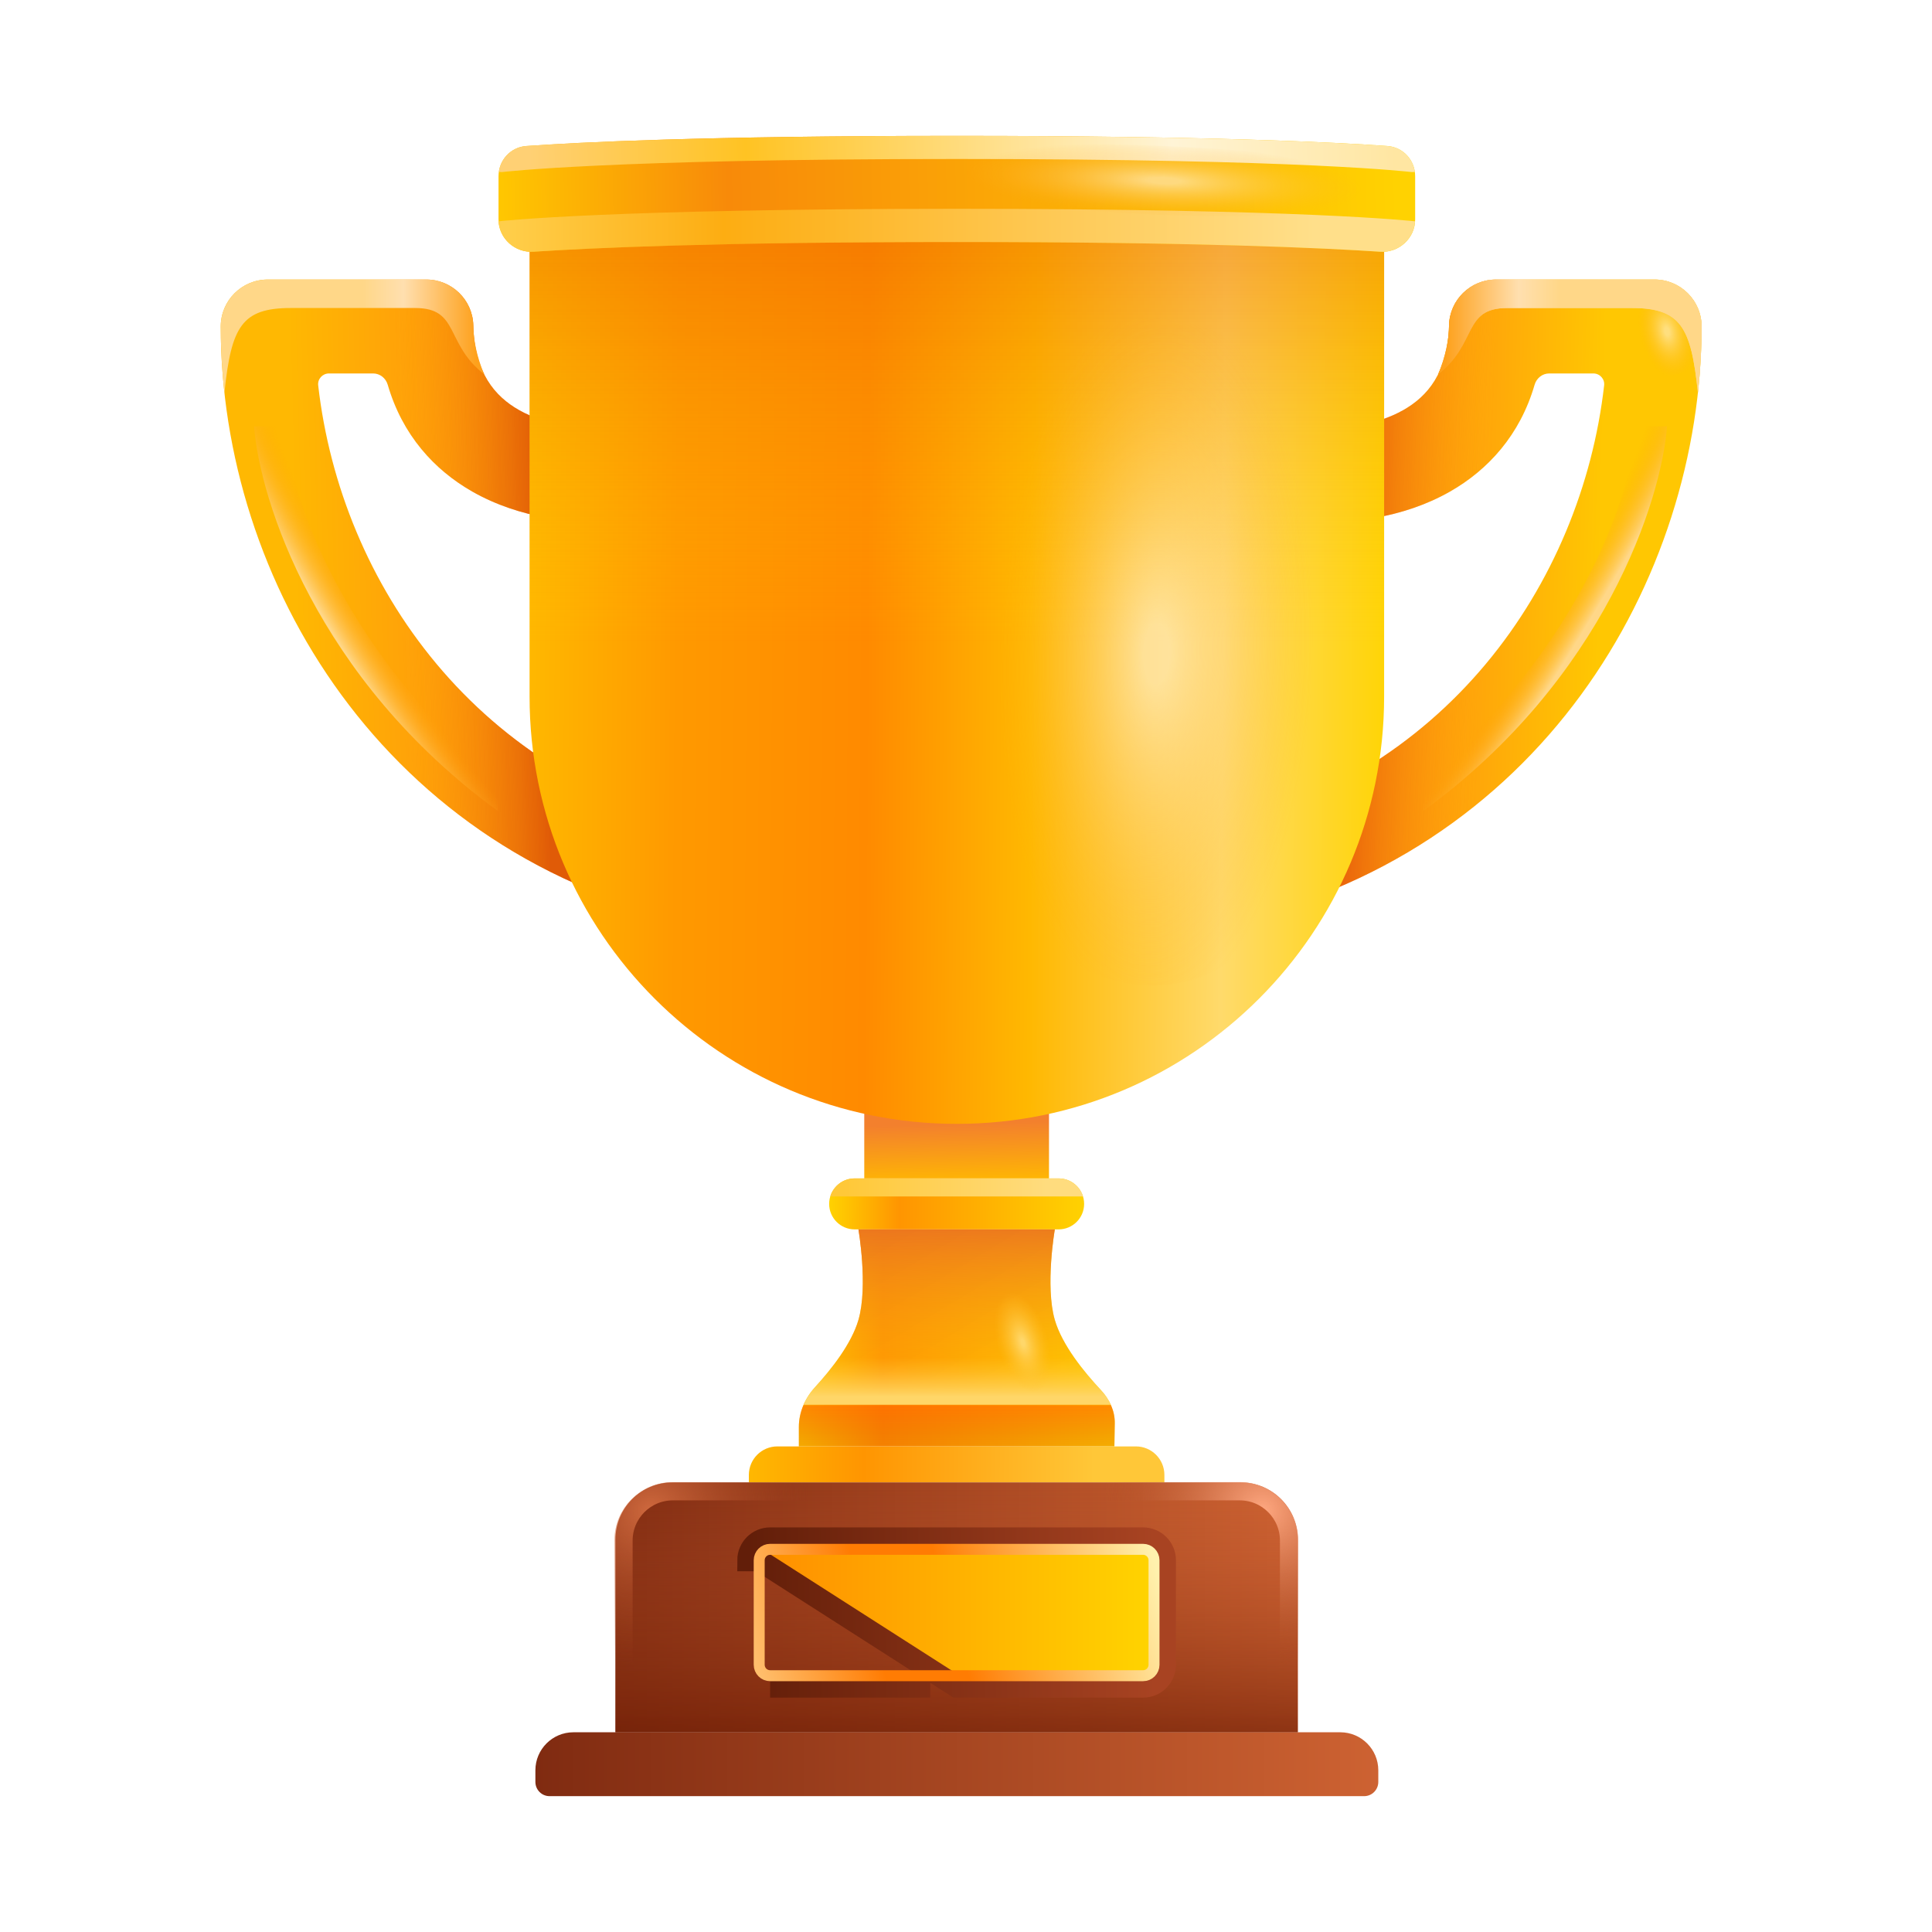 <svg width="512" height="512" viewBox="0 0 512 512" fill="none" xmlns="http://www.w3.org/2000/svg">
<path fill-rule="evenodd" clip-rule="evenodd" d="M58.5 86.522C58.5 79.65 64.081 74.078 70.966 74.078H112.967C119.734 74.078 125.265 79.468 125.429 86.221C125.735 98.836 131.203 105.059 137.521 108.656C144.675 112.728 153.806 113.772 160.084 113.272C166.947 112.726 172.954 117.837 173.502 124.688C174.049 131.539 168.929 137.536 162.066 138.082C152.378 138.853 137.872 137.506 125.172 130.277C115.083 124.534 106.623 115.299 102.75 101.958C102.246 100.222 100.693 98.967 98.886 98.967H87.184C85.475 98.967 84.132 100.433 84.326 102.131C90.327 154.667 126.466 207.015 190.808 220.462C197.546 221.87 201.866 228.465 200.455 235.192C199.044 241.919 192.438 246.231 185.699 244.822C101.407 227.207 58.5 153.49 58.5 86.522Z" fill="url(#paint0_linear_119153_2501)"/>
<path fill-rule="evenodd" clip-rule="evenodd" d="M450.94 86.522C450.94 79.65 445.359 74.078 438.474 74.078H396.473C389.706 74.078 384.175 79.468 384.011 86.221C383.705 98.836 378.237 105.059 371.918 108.656C364.765 112.728 355.634 113.772 349.355 113.272C342.493 112.726 336.485 117.837 335.938 124.688C335.391 131.539 340.511 137.536 347.374 138.082C357.061 138.853 371.567 137.506 384.268 130.277C394.357 124.534 402.817 115.299 406.69 101.958C407.194 100.222 408.746 98.967 410.554 98.967H422.256C423.965 98.967 425.308 100.433 425.114 102.131C419.113 154.667 382.974 207.015 318.632 220.462C311.893 221.87 307.574 228.465 308.985 235.192C310.396 241.919 317.002 246.231 323.74 244.822C408.033 227.207 450.94 153.49 450.94 86.522Z" fill="url(#paint1_linear_119153_2501)"/>
<path opacity="0.6" fill-rule="evenodd" clip-rule="evenodd" d="M58.5 86.522C58.5 79.65 64.081 74.078 70.966 74.078H112.967C119.734 74.078 125.265 79.468 125.429 86.221C125.735 98.836 131.203 105.059 137.521 108.656C144.675 112.728 153.806 113.772 160.084 113.272C166.947 112.726 172.954 117.837 173.501 124.688C174.049 131.539 168.929 137.536 162.066 138.082C152.378 138.853 137.872 137.506 125.172 130.277C115.083 124.534 106.623 115.299 102.75 101.958C102.246 100.222 100.693 98.967 98.886 98.967H87.184C85.475 98.967 84.132 100.433 84.326 102.131C90.327 154.667 126.466 207.015 190.808 220.462C197.546 221.87 201.866 228.465 200.455 235.192C199.044 241.919 192.438 246.231 185.699 244.822C101.407 227.207 58.5 153.49 58.5 86.522Z" fill="url(#paint2_linear_119153_2501)"/>
<path d="M131.998 214.976C83.786 179.86 68.802 132.35 67.336 112.984H75.095C81.302 157.602 115.616 194.061 131.998 206.713V214.976Z" fill="url(#paint3_radial_119153_2501)"/>
<path d="M377.114 214.976C425.325 179.86 440.309 132.35 441.775 112.984H434.016C427.81 157.602 393.495 194.061 377.114 206.713V214.976Z" fill="url(#paint4_radial_119153_2501)"/>
<path fill-rule="evenodd" clip-rule="evenodd" d="M450.94 86.522C450.94 79.65 445.359 74.078 438.474 74.078H396.473C389.706 74.078 384.175 79.468 384.011 86.221C384.011 89.796 383.108 94.579 381.116 99.212C391.623 90.974 387.581 81.624 399.436 81.624H432.334C445.369 81.624 448.137 86.522 449.969 104.085C450.616 98.207 450.94 92.339 450.94 86.522Z" fill="url(#paint5_linear_119153_2501)"/>
<path fill-rule="evenodd" clip-rule="evenodd" d="M58.5 86.522C58.5 79.65 64.081 74.078 70.966 74.078H112.967C119.734 74.078 125.265 79.468 125.429 86.221C125.429 89.796 126.332 94.579 128.324 99.212C117.817 90.974 121.859 81.624 110.004 81.624H77.106C64.071 81.624 61.303 86.522 59.47 104.085C58.824 98.207 58.5 92.339 58.5 86.522Z" fill="url(#paint6_linear_119153_2501)"/>
<path opacity="0.4" fill-rule="evenodd" clip-rule="evenodd" d="M450.94 86.522C450.94 79.65 445.359 74.078 438.474 74.078H396.473C389.706 74.078 384.175 79.468 384.011 86.221C383.705 98.836 378.237 105.059 371.918 108.656C364.765 112.728 355.634 113.772 349.355 113.272C342.493 112.726 336.486 117.837 335.938 124.688C335.391 131.539 340.511 137.536 347.374 138.082C357.061 138.853 371.567 137.506 384.268 130.277C394.357 124.534 402.817 115.299 406.69 101.958C407.194 100.222 408.746 98.967 410.554 98.967H422.256C423.965 98.967 425.308 100.433 425.114 102.131C419.113 154.667 382.974 207.015 318.632 220.462C311.893 221.87 307.574 228.465 308.985 235.192C310.396 241.919 317.002 246.231 323.74 244.822C408.033 227.207 450.94 153.49 450.94 86.522Z" fill="url(#paint7_linear_119153_2501)"/>
<path opacity="0.6" d="M439.412 76.282C428.338 77.702 431.684 102.285 444.488 99.177C455.645 96.469 451.246 74.268 439.412 76.282Z" fill="url(#paint8_radial_119153_2501)"/>
<path fill-rule="evenodd" clip-rule="evenodd" d="M450.94 86.522C450.94 79.65 445.359 74.078 438.474 74.078H396.473C389.706 74.078 384.175 79.468 384.011 86.221C384.011 89.796 383.108 94.579 381.116 99.212C391.623 90.974 387.581 81.624 399.436 81.624H432.334C445.369 81.624 448.137 86.522 449.969 104.085C450.616 98.207 450.94 92.339 450.94 86.522Z" fill="url(#paint9_linear_119153_2501)"/>
<path d="M229.039 285.547H277.997V312.291H229.039V285.547Z" fill="url(#paint10_linear_119153_2501)"/>
<path d="M140.342 65.723C140.342 65.723 173.659 58.867 253.574 58.867C333.49 58.867 366.807 65.723 366.807 65.723V184.605C366.807 247.141 316.111 297.837 253.574 297.837C191.038 297.837 140.342 247.141 140.342 184.605V65.723Z" fill="url(#paint11_linear_119153_2501)"/>
<path opacity="0.5" d="M140.342 65.723C140.342 65.723 173.659 58.867 253.574 58.867C333.49 58.867 366.807 65.723 366.807 65.723V184.605C366.807 247.141 316.111 297.837 253.574 297.837C191.038 297.837 140.342 247.141 140.342 184.605V65.723Z" fill="url(#paint12_linear_119153_2501)"/>
<path d="M219.734 319.044C219.734 315.313 222.757 312.289 226.487 312.289C233.351 312.289 244.261 312.289 253.519 312.289C262.777 312.289 273.688 312.289 280.551 312.289C284.282 312.289 287.305 315.313 287.305 319.044C287.305 322.774 284.281 325.798 280.55 325.798H253.519H226.488C222.758 325.798 219.734 322.774 219.734 319.044Z" fill="url(#paint13_linear_119153_2501)"/>
<path fill-rule="evenodd" clip-rule="evenodd" d="M287.014 317.07H220.028C220.872 314.302 223.445 312.289 226.489 312.289H253.521H280.553C283.597 312.289 286.169 314.302 287.014 317.07Z" fill="url(#paint14_linear_119153_2501)"/>
<path d="M279.538 325.797H227.495C227.495 325.797 230.101 340.786 227.495 349.786C225.676 356.065 220.324 362.869 215.988 367.622C213.335 370.529 211.704 374.262 211.704 378.197C211.704 380.295 211.703 382.336 211.703 383.31H295.329C295.329 382.144 295.399 379.601 295.427 377.171C295.466 373.849 294.004 370.806 291.739 368.375C287.298 363.607 281.455 356.405 279.538 349.786C276.931 340.786 279.538 325.797 279.538 325.797Z" fill="url(#paint15_linear_119153_2501)"/>
<path d="M279.538 325.797H227.495C227.495 325.797 230.101 340.786 227.495 349.786C225.676 356.065 220.324 362.869 215.988 367.622C213.335 370.529 211.704 374.262 211.704 378.197C211.704 380.295 211.703 382.336 211.703 383.31H295.329C295.329 382.144 295.399 379.601 295.427 377.171C295.466 373.849 294.004 370.806 291.739 368.375C287.298 363.607 281.455 356.405 279.538 349.786C276.931 340.786 279.538 325.797 279.538 325.797Z" fill="url(#paint16_linear_119153_2501)" fill-opacity="0.6"/>
<path d="M279.538 325.797H227.495C227.495 325.797 230.101 340.786 227.495 349.786C225.676 356.065 220.324 362.869 215.988 367.622C213.335 370.529 211.704 374.262 211.704 378.197C211.704 380.295 211.703 382.336 211.703 383.31H295.329C295.329 382.144 295.399 379.601 295.427 377.171C295.466 373.849 294.004 370.806 291.739 368.375C287.298 363.607 281.455 356.405 279.538 349.786C276.931 340.786 279.538 325.797 279.538 325.797Z" fill="url(#paint17_linear_119153_2501)" fill-opacity="0.9"/>
<path opacity="0.6" d="M310.512 84.794C246.593 73.576 228.444 258.799 304.547 261.105C370.855 263.115 379.56 93.161 310.512 84.794Z" fill="url(#paint18_radial_119153_2501)"/>
<path d="M132.115 46.719C132.115 42.5 135.269 38.994 139.477 38.693C152.909 37.731 186.413 36 253.573 36C320.733 36 354.238 37.731 367.669 38.693C371.877 38.994 375.032 42.5 375.032 46.719V58.155C375.032 63.114 370.729 67.041 365.781 66.711C351.096 65.733 317.353 64.136 253.573 64.136C189.793 64.136 156.051 65.733 141.366 66.711C136.418 67.041 132.115 63.114 132.115 58.155V46.719Z" fill="url(#paint19_linear_119153_2501)"/>
<path fill-rule="evenodd" clip-rule="evenodd" d="M375.002 58.653C374.726 63.374 370.547 67.031 365.765 66.712C351.081 65.734 317.338 64.137 253.558 64.137C189.778 64.137 156.035 65.734 141.35 66.712C136.569 67.031 132.39 63.374 132.114 58.653C132.85 58.569 161.776 55.336 253.558 55.336C345.34 55.336 374.266 58.569 375.002 58.653Z" fill="url(#paint20_linear_119153_2501)"/>
<path fill-rule="evenodd" clip-rule="evenodd" d="M133.291 45.577L133.29 45.577C132.917 45.622 132.549 45.608 132.198 45.542C132.722 41.865 135.668 38.965 139.477 38.693C152.909 37.731 186.413 36 253.574 36C320.734 36 354.238 37.731 367.67 38.693C371.479 38.965 374.426 41.865 374.949 45.543C374.599 45.608 374.234 45.622 373.863 45.577L373.862 45.577L373.852 45.575L373.799 45.569C373.75 45.563 373.671 45.554 373.563 45.542C373.347 45.519 373.011 45.483 372.546 45.436C371.617 45.344 370.174 45.211 368.147 45.05C364.094 44.728 357.708 44.297 348.428 43.865C329.868 43.001 299.745 42.134 253.576 42.134C207.408 42.134 177.285 43.001 158.725 43.865C149.445 44.297 143.059 44.728 139.005 45.05C136.979 45.211 135.536 45.344 134.607 45.436C134.142 45.483 133.806 45.519 133.59 45.542C133.481 45.554 133.403 45.563 133.354 45.569L133.301 45.575L133.291 45.577Z" fill="url(#paint21_linear_119153_2501)"/>
<path opacity="0.6" d="M313.975 38.956C233.307 34.473 209.6 52.669 305.69 56.865C389.414 60.52 401.131 43.411 313.975 38.956Z" fill="url(#paint22_radial_119153_2501)"/>
<path d="M284.049 358.836H222.985C220.807 362.086 218.252 365.142 215.979 367.634C214.718 369.016 213.688 370.584 212.955 372.272H294.376C293.737 370.859 292.835 369.551 291.748 368.384C289.311 365.769 286.451 362.42 284.049 358.836Z" fill="url(#paint23_linear_119153_2501)"/>
<path d="M266.762 339.2C271.19 338.132 275.649 340.855 276.721 345.282L280.892 362.512C281.964 366.939 279.243 371.394 274.814 372.463C270.386 373.531 265.927 370.808 264.856 366.381L260.684 349.151C259.612 344.724 262.333 340.269 266.762 339.2Z" fill="url(#paint24_radial_119153_2501)"/>
<path d="M198.456 390.875C198.456 386.698 201.841 383.312 206.018 383.312H301.014C305.19 383.312 308.576 386.698 308.576 390.875V392.847C308.576 392.847 305.467 392.847 253.516 392.847C201.565 392.847 198.456 392.847 198.456 392.847V390.875Z" fill="url(#paint25_linear_119153_2501)"/>
<path d="M141.883 469.153C141.883 463.584 146.397 459.07 151.965 459.07H355.181C360.749 459.07 365.263 463.584 365.263 469.153V472.221C365.263 474.309 363.589 476.002 361.501 476.002C352.297 476.002 324.032 476.002 253.573 476.002C183.113 476.002 154.849 476.002 145.645 476.002C143.557 476.002 141.883 474.309 141.883 472.221V469.153Z" fill="url(#paint26_linear_119153_2501)"/>
<path d="M163.099 407.976C163.099 399.623 169.87 392.852 178.223 392.852H328.807C337.16 392.852 343.931 399.626 343.931 407.979C343.931 425.368 343.931 438.691 343.931 459.071C343.931 459.071 328.899 459.071 253.515 459.071C178.131 459.071 163.099 459.071 163.099 459.071V407.976Z" fill="url(#paint27_linear_119153_2501)"/>
<path d="M163.099 407.976C163.099 399.623 169.87 392.852 178.223 392.852H328.807C337.16 392.852 343.931 399.626 343.931 407.979C343.931 425.368 343.931 438.691 343.931 459.071C343.931 459.071 328.899 459.071 253.515 459.071C178.131 459.071 163.099 459.071 163.099 459.071V407.976Z" fill="url(#paint28_linear_119153_2501)" fill-opacity="0.7"/>
<path d="M204.122 446.983H204.09H204.122ZM204.122 446.983H204.155M204.122 446.983H204.155M204.155 446.983H204.188M204.155 446.983H204.188M204.188 446.983H204.221M204.188 446.983H204.221M204.221 446.983H204.255M204.221 446.983H204.255M204.255 446.983H204.288M204.255 446.983H204.288M204.288 446.983H204.322M204.288 446.983H204.322M204.322 446.983H204.356M204.322 446.983H204.356M204.356 446.983H204.39M204.356 446.983H204.39M204.39 446.983H204.424M204.39 446.983H204.424M204.424 446.983H204.459M204.424 446.983H204.459M204.459 446.983H204.494M204.459 446.983H204.494M204.494 446.983H204.529M204.494 446.983H204.529M204.529 446.983H204.564M204.529 446.983H204.564M204.564 446.983H204.599M204.564 446.983H204.599M204.599 446.983H204.635M204.599 446.983H204.635M204.635 446.983H204.67M204.635 446.983H204.67M204.67 446.983H204.706M204.67 446.983H204.706M204.706 446.983H204.743M204.706 446.983H204.743M204.743 446.983H204.779M204.743 446.983H204.779M204.779 446.983H204.816M204.779 446.983H204.816M204.816 446.983H204.852M204.816 446.983H204.852M204.852 446.983H204.889M204.852 446.983H204.889M204.889 446.983H204.927M204.889 446.983H204.927M204.927 446.983H204.964M204.927 446.983H204.964M204.964 446.983H205.002M204.964 446.983H205.002M205.002 446.983H205.04M205.002 446.983H205.04M205.04 446.983H205.078M205.04 446.983H205.078M205.078 446.983H205.116M205.078 446.983H205.116M205.116 446.983H205.154M205.116 446.983H205.154M205.154 446.983H205.193M205.154 446.983H205.193M205.193 446.983H205.232M205.193 446.983H205.232M205.232 446.983H205.271M205.232 446.983H205.271M205.271 446.983H205.31M205.271 446.983H205.31M205.31 446.983H205.35M205.31 446.983H205.35M205.35 446.983H205.389M205.35 446.983H205.389M205.389 446.983H205.429M205.389 446.983H205.429M205.429 446.983H205.47M205.429 446.983H205.47M205.47 446.983H205.51M205.47 446.983H205.51M205.51 446.983H205.55M205.51 446.983H205.55M205.55 446.983H205.591M205.55 446.983H205.591M205.591 446.983H205.632M205.591 446.983H205.632M205.632 446.983H205.673M205.632 446.983H205.673M205.673 446.983H205.715M205.673 446.983H205.715M205.715 446.983H205.756M205.715 446.983H205.756M205.756 446.983H205.798M205.756 446.983H205.798M205.798 446.983H205.84M205.798 446.983H205.84M205.84 446.983H205.883M205.84 446.983H205.883M205.883 446.983H205.925M205.883 446.983H205.925M205.925 446.983H205.968M205.925 446.983H205.968M205.968 446.983H206.011M205.968 446.983H206.011M206.011 446.983H206.054M206.011 446.983H206.054M206.054 446.983H206.097M206.054 446.983H206.097M206.097 446.983H206.141M206.097 446.983H206.141M206.141 446.983H206.184M206.141 446.983H206.184M206.184 446.983H206.228M206.184 446.983H206.228M206.228 446.983H206.273M206.228 446.983H206.273M206.273 446.983H206.317M206.273 446.983H206.317M206.317 446.983H206.362M206.317 446.983H206.362M206.362 446.983H206.406M206.362 446.983H206.406M206.406 446.983H206.452M206.406 446.983H206.452M206.452 446.983H206.497M206.452 446.983H206.497M206.497 446.983H206.542M206.497 446.983H206.542M206.542 446.983H206.588M206.542 446.983H206.588M206.588 446.983H206.634M206.588 446.983H206.634M206.634 446.983H206.68M206.634 446.983H206.68M206.68 446.983H206.726M206.68 446.983H206.726M206.726 446.983H206.773M206.726 446.983H206.773M206.773 446.983H206.82M206.773 446.983H206.82M206.82 446.983H206.867M206.82 446.983H206.867M206.867 446.983H206.914M206.867 446.983H206.914M206.914 446.983H206.962M206.914 446.983H206.962M206.962 446.983H207.009M206.962 446.983H207.009M207.009 446.983H207.057M207.009 446.983H207.057M207.057 446.983H207.105M207.057 446.983H207.105M207.105 446.983H207.154M207.105 446.983H207.154M207.154 446.983H207.202M207.154 446.983H207.202M207.202 446.983H207.251M207.202 446.983H207.251M207.251 446.983H207.3M207.251 446.983H207.3M207.3 446.983H207.35M207.3 446.983H207.35M207.35 446.983H207.399M207.35 446.983H207.399M207.399 446.983H207.449M207.399 446.983H207.449M207.449 446.983H207.499M207.449 446.983H207.499M207.499 446.983H207.549M207.499 446.983H207.549M207.549 446.983H207.599M207.549 446.983H207.599M207.599 446.983H207.65M207.599 446.983H207.65M207.65 446.983H207.701M207.65 446.983H207.701M207.701 446.983H207.752M207.701 446.983H207.752M207.752 446.983H207.803M207.752 446.983H207.803M207.803 446.983H207.854M207.803 446.983H207.854M207.854 446.983H207.906M207.854 446.983H207.906M207.906 446.983H207.958M207.906 446.983H207.958M207.958 446.983H208.01M207.958 446.983H208.01M208.01 446.983H208.063M208.01 446.983H208.063M208.063 446.983H208.115M208.063 446.983H208.115M208.115 446.983H208.168M208.115 446.983H208.168M208.168 446.983H208.221M208.168 446.983H208.221M208.221 446.983H208.275M208.221 446.983H208.275M208.275 446.983H208.328M208.275 446.983H208.328M208.328 446.983H208.382M208.328 446.983H208.382M208.382 446.983H208.436M208.382 446.983H208.436M208.436 446.983H208.49M208.436 446.983H208.49M208.49 446.983H208.545M208.49 446.983H208.545M208.545 446.983H208.599M208.545 446.983H208.599M208.599 446.983H208.654M208.599 446.983H208.654M208.654 446.983H208.71M208.654 446.983H208.71M208.71 446.983H208.765M208.71 446.983H208.765M208.765 446.983H208.821M208.765 446.983H208.821M208.821 446.983H208.876M208.821 446.983H208.876M208.876 446.983H208.932M208.876 446.983H208.932M208.932 446.983H208.989M208.932 446.983H208.989M208.989 446.983H209.045M208.989 446.983H209.045M209.045 446.983H209.102M209.045 446.983H209.102M209.102 446.983H209.159M209.102 446.983H209.159M209.159 446.983H209.216M209.159 446.983H209.216M209.216 446.983H209.274M209.216 446.983H209.274M209.274 446.983H209.332M209.274 446.983H209.332M209.332 446.983H209.39M209.332 446.983H209.39M209.39 446.983H209.448M209.39 446.983H209.448M209.448 446.983H209.506M209.448 446.983H209.506M209.506 446.983H209.565M209.506 446.983H209.565M209.565 446.983H209.624M209.565 446.983H209.624M209.624 446.983H209.683M209.624 446.983H209.683M209.683 446.983H209.742M209.683 446.983H209.742M209.742 446.983H209.802M209.742 446.983H209.802M209.802 446.983H209.862M209.802 446.983H209.862M209.862 446.983H209.922M209.862 446.983H209.922M209.922 446.983H209.982M209.922 446.983H209.982M209.982 446.983H210.043M209.982 446.983H210.043M210.043 446.983H210.104M210.043 446.983H210.104M210.104 446.983H210.165M210.104 446.983H210.165M210.165 446.983H210.226M210.165 446.983H210.226M210.226 446.983H210.287M210.226 446.983H210.287M210.287 446.983H210.349M210.287 446.983H210.349M210.349 446.983H210.411M210.349 446.983H210.411M210.411 446.983H210.473M210.411 446.983H210.473M210.473 446.983H210.536M210.473 446.983H210.536M210.536 446.983H210.598M210.536 446.983H210.598M210.598 446.983H210.661M210.598 446.983H210.661M210.661 446.983H210.725M210.661 446.983H210.725M210.725 446.983H210.788M210.725 446.983H210.788M210.788 446.983H210.852M210.788 446.983H210.852M210.852 446.983H210.916M210.852 446.983H210.916M210.916 446.983H210.98M210.916 446.983H210.98M210.98 446.983H211.044M210.98 446.983H211.044M211.044 446.983H211.109M211.044 446.983H211.109M211.109 446.983H211.174M211.109 446.983H211.174M211.174 446.983H211.239M211.174 446.983H211.239M211.239 446.983H211.304M211.239 446.983H211.304M211.304 446.983H211.37M211.304 446.983H211.37M211.37 446.983H211.436M211.37 446.983H211.436M211.436 446.983H211.502M211.436 446.983H211.502M211.502 446.983H211.568M211.502 446.983H211.568M211.568 446.983H211.635M211.568 446.983H211.635M211.635 446.983H211.702M211.635 446.983H211.702M211.702 446.983H211.769M211.702 446.983H211.769M211.769 446.983H211.836M211.769 446.983H211.836M211.836 446.983H211.904M211.836 446.983H211.904M211.904 446.983H211.971M211.904 446.983H211.971M211.971 446.983H212.039M211.971 446.983H212.039M212.039 446.983H212.108M212.039 446.983H212.108M212.108 446.983H212.176M212.108 446.983H212.176M212.176 446.983H212.245M212.176 446.983H212.245M212.245 446.983H212.314M212.245 446.983H212.314M212.314 446.983H212.384M212.314 446.983H212.384M212.384 446.983H212.453M212.384 446.983H212.453M212.453 446.983H212.523M212.453 446.983H212.523M212.523 446.983H212.593M212.523 446.983H212.593M212.593 446.983H212.663M212.593 446.983H212.663M212.663 446.983H212.734M212.663 446.983H212.734M212.734 446.983H212.805M212.734 446.983H212.805M212.805 446.983H212.876M212.805 446.983H212.876M212.876 446.983H212.947M212.876 446.983H212.947M212.947 446.983H213.019M212.947 446.983H213.019M213.019 446.983H213.09M213.019 446.983H213.09M213.09 446.983H213.162M213.09 446.983H213.162M213.162 446.983H213.235M213.162 446.983H213.235M213.235 446.983H213.307M213.235 446.983H213.307M213.307 446.983H213.38M213.307 446.983H213.38M213.38 446.983H213.453M213.38 446.983H213.453M213.453 446.983H213.527M213.453 446.983H213.527M213.527 446.983H213.6M213.527 446.983H213.6M213.6 446.983H213.674M213.6 446.983H213.674M213.674 446.983H213.748M213.674 446.983H213.748M213.748 446.983H213.822M213.748 446.983H213.822M213.822 446.983H213.897M213.822 446.983H213.897M213.897 446.983H213.972M213.897 446.983H213.972M213.972 446.983H214.047M213.972 446.983H214.047M214.047 446.983H214.122M214.047 446.983H214.122M214.122 446.983H214.198M214.122 446.983H214.198M214.198 446.983H214.274M214.198 446.983H214.274M214.274 446.983H214.35M214.274 446.983H214.35M214.35 446.983H214.426M214.35 446.983H214.426M214.426 446.983H214.503M214.426 446.983H214.503M214.503 446.983H214.58M214.503 446.983H214.58M214.58 446.983H214.657M214.58 446.983H214.657M214.657 446.983H214.734M214.657 446.983H214.734M214.734 446.983H214.812M214.734 446.983H214.812M214.812 446.983H214.89M214.812 446.983H214.89M214.89 446.983H214.968M214.89 446.983H214.968M214.968 446.983H215.047M214.968 446.983H215.047M215.047 446.983H215.125M215.047 446.983H215.125M215.125 446.983H215.204M215.125 446.983H215.204M215.204 446.983H215.284M215.204 446.983H215.284M215.284 446.983H215.363M215.284 446.983H215.363M215.363 446.983H215.443M215.363 446.983H215.443M215.443 446.983H215.523M215.443 446.983H215.523M215.523 446.983H215.603M215.523 446.983H215.603M215.603 446.983H215.684M215.603 446.983H215.684M215.684 446.983H215.764M215.684 446.983H215.764M215.764 446.983H215.846M215.764 446.983H215.846M215.846 446.983H215.927M215.846 446.983H215.927M215.927 446.983H216.008M215.927 446.983H216.008M216.008 446.983H216.09M216.008 446.983H216.09M216.09 446.983H216.172M216.09 446.983H216.172M216.172 446.983H216.255M216.172 446.983H216.255M216.255 446.983H216.337M216.255 446.983H216.337M216.337 446.983H216.42M216.337 446.983H216.42M216.42 446.983H216.503M216.42 446.983H216.503M216.503 446.983H216.587M216.503 446.983H216.587M216.587 446.983H216.671M216.587 446.983H216.671M216.671 446.983H216.755M216.671 446.983H216.755M216.755 446.983H216.839M216.755 446.983H216.839M216.839 446.983H216.923M216.839 446.983H216.923M216.923 446.983H217.008M216.923 446.983H217.008M217.008 446.983H217.093M217.008 446.983H217.093M217.093 446.983H217.178M217.093 446.983H217.178M217.178 446.983H217.264M217.178 446.983H217.264M217.264 446.983H217.35M217.264 446.983H217.35M217.35 446.983H217.436M217.35 446.983H217.436M217.436 446.983H217.522M217.436 446.983H217.522M217.522 446.983H217.609M217.522 446.983H217.609M217.609 446.983H217.696M217.609 446.983H217.696M217.696 446.983H217.783M217.696 446.983H217.783M217.783 446.983H217.87M217.783 446.983H217.87M217.87 446.983H217.958M217.87 446.983H217.958M217.958 446.983H218.046M217.958 446.983H218.046M218.046 446.983H218.134M218.046 446.983H218.134M218.134 446.983H218.223M218.134 446.983H218.223M218.223 446.983H218.312M218.223 446.983H218.312M218.312 446.983H218.401M218.312 446.983H218.401M218.401 446.983H218.49M218.401 446.983H218.49M218.49 446.983H218.579M218.49 446.983H218.579M218.579 446.983H218.669M218.579 446.983H218.669M218.669 446.983H218.759M218.669 446.983H218.759M218.759 446.983H218.85M218.759 446.983H218.85M218.85 446.983H218.941M218.85 446.983H218.941M218.941 446.983H219.032M218.941 446.983H219.032M219.032 446.983H219.123M219.032 446.983H219.123M219.123 446.983H219.214M219.123 446.983H219.214M219.214 446.983H219.306M219.214 446.983H219.306M219.306 446.983H219.398M219.306 446.983H219.398M219.398 446.983H219.49M219.398 446.983H219.49M219.49 446.983H219.583M219.49 446.983H219.583M219.583 446.983H219.676M219.583 446.983H219.676M219.676 446.983H219.769M219.676 446.983H219.769M219.769 446.983H219.863M219.769 446.983H219.863M219.863 446.983H219.956M219.863 446.983H219.956M219.956 446.983H220.05M219.956 446.983H220.05M220.05 446.983H220.144M220.05 446.983H220.144M220.144 446.983H220.239M220.144 446.983H220.239M220.239 446.983H220.334M220.239 446.983H220.334M220.334 446.983H220.429M220.334 446.983H220.429M220.429 446.983H220.524M220.429 446.983H220.524M220.524 446.983H220.62M220.524 446.983H220.62M220.62 446.983H220.716M220.62 446.983H220.716M220.716 446.983H220.812M220.716 446.983H220.812M220.812 446.983H220.909M220.812 446.983H220.909M220.909 446.983H221.005M220.909 446.983H221.005M221.005 446.983H221.102M221.005 446.983H221.102M221.102 446.983H221.2M221.102 446.983H221.2M221.2 446.983H221.297M221.2 446.983H221.297M221.297 446.983H221.395M221.297 446.983H221.395M221.395 446.983H221.493M221.395 446.983H221.493M221.493 446.983H221.592M221.493 446.983H221.592M221.592 446.983H221.69M221.592 446.983H221.69M221.69 446.983H221.789M221.69 446.983H221.789M221.789 446.983H221.889M221.789 446.983H221.889M221.889 446.983H221.988M221.889 446.983H221.988M221.988 446.983H222.088M221.988 446.983H222.088M222.088 446.983H222.188M222.088 446.983H222.188M222.188 446.983H222.289M222.188 446.983H222.289M222.289 446.983H222.389M222.289 446.983H222.389M222.389 446.983H222.49M222.389 446.983H222.49M222.49 446.983H222.592M222.49 446.983H222.592M222.592 446.983H222.693M222.592 446.983H222.693M222.693 446.983H222.795M222.693 446.983H222.795M222.795 446.983H222.897M222.795 446.983H222.897M222.897 446.983H223M222.897 446.983H223M223 446.983H223.102M223 446.983H223.102M223.102 446.983H223.205M223.102 446.983H223.205M223.205 446.983H223.308M223.205 446.983H223.308M223.308 446.983H223.412M223.308 446.983H223.412M223.412 446.983H223.516M223.412 446.983H223.516M223.516 446.983H223.62M223.516 446.983H223.62M223.62 446.983H223.724M223.62 446.983H223.724M223.724 446.983H223.829M223.724 446.983H223.829M223.829 446.983H223.934M223.829 446.983H223.934M223.934 446.983H224.039M223.934 446.983H224.039M224.039 446.983H224.145M224.039 446.983H224.145M224.145 446.983H224.251M224.145 446.983H224.251M224.251 446.983H224.357M224.251 446.983H224.357M224.357 446.983H224.463M224.357 446.983H224.463M224.463 446.983H224.57M224.463 446.983H224.57M224.57 446.983H224.677M224.57 446.983H224.677M224.677 446.983H224.784M224.677 446.983H224.784M224.784 446.983H224.892M224.784 446.983H224.892M224.892 446.983H225M224.892 446.983H225M225 446.983H225.108M225 446.983H225.108M225.108 446.983H225.216M225.108 446.983H225.216M225.216 446.983H225.325M225.216 446.983H225.325M225.325 446.983H225.434M225.325 446.983H225.434M225.434 446.983H225.544M225.434 446.983H225.544M225.544 446.983H225.653M225.544 446.983H225.653M225.653 446.983H225.763M225.653 446.983H225.763M225.763 446.983H225.873M225.763 446.983H225.873M225.873 446.983H225.984M225.873 446.983H225.984M225.984 446.983H226.095M225.984 446.983H226.095M226.095 446.983H226.206M226.095 446.983H226.206M226.206 446.983H226.317M226.206 446.983H226.317M226.317 446.983H226.429M226.317 446.983H226.429M226.429 446.983H226.541M226.429 446.983H226.541M226.541 446.983H226.653M226.541 446.983H226.653M226.653 446.983H226.766M226.653 446.983H226.766M226.766 446.983H226.878M226.766 446.983H226.878M226.878 446.983H226.992M226.878 446.983H226.992M226.992 446.983H227.105M226.992 446.983H227.105M227.105 446.983H227.219M227.105 446.983H227.219M227.219 446.983H227.333M227.219 446.983H227.333M227.333 446.983H227.447M227.333 446.983H227.447M227.447 446.983H227.562M227.447 446.983H227.562M227.562 446.983H227.677M227.562 446.983H227.677M227.677 446.983H227.792M227.677 446.983H227.792M227.792 446.983H227.908M227.792 446.983H227.908M227.908 446.983H228.023M227.908 446.983H228.023M228.023 446.983H228.14M228.023 446.983H228.14M228.14 446.983H228.256M228.14 446.983H228.256M228.256 446.983H228.373M228.256 446.983H228.373M228.373 446.983H228.49M228.373 446.983H228.49M228.49 446.983H228.607M228.49 446.983H228.607M228.607 446.983H228.725M228.607 446.983H228.725M228.725 446.983H228.843M228.725 446.983H228.843M228.843 446.983H228.961M228.843 446.983H228.961M228.961 446.983H229.08M228.961 446.983H229.08M229.08 446.983H229.198M229.08 446.983H229.198M229.198 446.983H229.318M229.198 446.983H229.318M229.318 446.983H229.437M229.318 446.983H229.437M229.437 446.983H229.557M229.437 446.983H229.557M229.557 446.983H229.677M229.557 446.983H229.677M229.677 446.983H229.797M229.677 446.983H229.797M229.797 446.983H229.918M229.797 446.983H229.918M229.918 446.983H230.039M229.918 446.983H230.039M230.039 446.983H230.16M230.039 446.983H230.16M230.16 446.983H230.282M230.16 446.983H230.282M230.282 446.983H230.403M230.282 446.983H230.403M230.403 446.983H230.526M230.403 446.983H230.526M230.526 446.983H230.648M230.526 446.983H230.648M230.648 446.983H230.771M230.648 446.983H230.771M230.771 446.983H230.894M230.771 446.983H230.894M230.894 446.983H231.017M230.894 446.983H231.017M231.017 446.983H231.141M231.017 446.983H231.141M231.141 446.983H231.265M231.141 446.983H231.265M231.265 446.983H231.389M231.265 446.983H231.389M231.389 446.983H231.514M231.389 446.983H231.514M231.514 446.983H231.639M231.514 446.983H231.639M231.639 446.983H231.764M231.639 446.983H231.764M231.764 446.983H231.89M231.764 446.983H231.89M231.89 446.983H232.016M231.89 446.983H232.016M232.016 446.983H232.142M232.016 446.983H232.142M232.142 446.983H232.268M232.142 446.983H232.268M232.268 446.983H232.395M232.268 446.983H232.395M232.395 446.983H232.522M232.395 446.983H232.522M232.522 446.983H232.65M232.522 446.983H232.65M232.65 446.983H232.777M232.65 446.983H232.777M232.777 446.983H232.905M232.777 446.983H232.905M232.905 446.983H233.034M232.905 446.983H233.034M233.034 446.983H233.162M233.034 446.983H233.162M233.162 446.983H233.291M233.162 446.983H233.291M233.291 446.983H233.421M233.291 446.983H233.421M233.421 446.983H233.55M233.421 446.983H233.55M233.55 446.983H233.68M233.55 446.983H233.68M233.68 446.983H233.81M233.68 446.983H233.81M233.81 446.983H233.941M233.81 446.983H233.941M233.941 446.983H234.072M233.941 446.983H234.072M234.072 446.983H234.203M234.072 446.983H234.203M234.203 446.983H234.334M234.203 446.983H234.334M234.334 446.983H234.466M234.334 446.983H234.466M234.466 446.983H234.598M234.466 446.983H234.598M234.598 446.983H234.731M234.598 446.983H234.731M234.731 446.983H234.863M234.731 446.983H234.863M234.863 446.983H234.996M234.863 446.983H234.996M234.996 446.983H235.13M234.996 446.983H235.13M235.13 446.983H235.263M235.13 446.983H235.263M235.263 446.983H235.397M235.263 446.983H235.397M235.397 446.983H235.532M235.397 446.983H235.532M235.532 446.983H235.666M235.532 446.983H235.666M235.666 446.983H235.801M235.666 446.983H235.801M235.801 446.983H235.936M235.801 446.983H235.936M235.936 446.983H236.072M235.936 446.983H236.072M236.072 446.983H236.208M236.072 446.983H236.208M236.208 446.983H236.344M236.208 446.983H236.344M236.344 446.983H236.481M236.344 446.983H236.481M236.481 446.983H236.618M236.481 446.983H236.618M236.618 446.983H236.755M236.618 446.983H236.755M236.755 446.983H236.892M236.755 446.983H236.892M236.892 446.983H237.03M236.892 446.983H237.03M237.03 446.983H237.168M237.03 446.983H237.168M237.168 446.983H237.307M237.168 446.983H237.307M237.307 446.983H237.445M237.307 446.983H237.445M237.445 446.983H237.584M237.445 446.983H237.584M237.584 446.983H237.724M237.584 446.983H237.724M237.724 446.983H237.864M237.724 446.983H237.864M237.864 446.983H238.004M237.864 446.983H238.004M238.004 446.983H238.144M238.004 446.983H238.144M238.144 446.983H238.285M238.144 446.983H238.285M238.285 446.983H238.426M238.285 446.983H238.426M238.426 446.983H238.567M238.426 446.983H238.567M238.567 446.983H238.709M238.567 446.983H238.709M238.709 446.983H238.851M238.709 446.983H238.851M238.851 446.983H238.993M238.851 446.983H238.993M238.993 446.983H239.136M238.993 446.983H239.136M239.136 446.983H239.279M239.136 446.983H239.279M239.279 446.983H239.422M239.279 446.983H239.422M239.422 446.983H239.565M239.422 446.983H239.565M239.565 446.983H239.709M239.565 446.983H239.709M239.709 446.983H239.854M239.709 446.983H239.854M239.854 446.983H239.998M239.854 446.983H239.998M239.998 446.983H240.143M239.998 446.983H240.143M240.143 446.983H240.288M240.143 446.983H240.288M240.288 446.983H240.434M240.288 446.983H240.434M240.434 446.983H240.58M240.434 446.983H240.58M240.58 446.983H240.726M240.58 446.983H240.726M240.726 446.983H240.873M240.726 446.983H240.873M240.873 446.983H241.019M240.873 446.983H241.019M241.019 446.983H241.167M241.019 446.983H241.167M241.167 446.983H241.314M241.167 446.983H241.314M241.314 446.983H241.462M241.314 446.983H241.462M241.462 446.983H241.61M241.462 446.983H241.61M241.61 446.983H241.759M241.61 446.983H241.759M241.759 446.983H241.908M241.759 446.983H241.908M241.908 446.983H242.057M241.908 446.983H242.057M242.057 446.983H242.206M242.057 446.983H242.206M242.206 446.983H242.356M242.206 446.983H242.356M242.356 446.983H242.506M242.356 446.983H242.506M242.506 446.983H242.657M242.506 446.983H242.657M242.657 446.983H242.808M242.657 446.983H242.808M242.808 446.983H242.959M242.808 446.983H242.959M242.959 446.983H243.11M242.959 446.983H243.11M243.11 446.983H243.262M243.11 446.983H243.262M243.262 446.983H243.414M243.262 446.983H243.414M243.414 446.983H243.567M243.414 446.983H243.567M243.567 446.983H243.72M243.567 446.983H243.72M243.72 446.983H243.873M243.72 446.983H243.873M243.873 446.983H244.026M243.873 446.983H244.026M244.026 446.983H244.18M244.026 446.983H244.18M244.18 446.983H244.334M244.18 446.983H244.334M244.334 446.983H244.489M244.334 446.983H244.489M244.489 446.983H244.644M244.489 446.983H244.644M244.644 446.983H244.799M244.644 446.983H244.799M244.799 446.983H244.954M244.799 446.983H244.954M244.954 446.983H245.11M244.954 446.983H245.11M245.11 446.983H245.266M245.11 446.983H245.266M245.266 446.983H245.423M245.266 446.983H245.423M245.423 446.983H245.58M245.423 446.983H245.58M245.58 446.983H245.737M245.58 446.983H245.737M245.737 446.983H245.895M245.737 446.983H245.895M245.895 446.983H246.052M245.895 446.983H246.052M246.052 446.983H246.211M246.052 446.983H246.211M246.211 446.983H246.369M246.211 446.983H246.369M246.369 446.983H246.528H246.369ZM198.289 413.492H201.195L253.511 446.983H253.684H253.857H254.03H254.202H254.374H254.546H254.717H254.888H255.059H255.229H255.399H255.568H255.737H255.906H256.075H256.243H256.411H256.578H256.745H256.912H257.078H257.244H257.41H257.575H257.741H257.905H258.07H258.234H258.397H258.561H258.723H258.886H259.048H259.21H259.372H259.533H259.694H259.855H260.015H260.175H260.334H260.494H260.653H260.811H260.969H261.127H261.285H261.442H261.599H261.755H261.911H262.067H262.223H262.378H262.533H262.687H262.841H262.995H263.149H263.302H263.455H263.607H263.759H263.911H264.063H264.214H264.365H264.515H264.665H264.815H264.965H265.114H265.263H265.411H265.56H265.707H265.855H266.002H266.149H266.296H266.442H266.588H266.733H266.878H267.023H267.168H267.312H267.456H267.6H267.743H267.886H268.029H268.171H268.313H268.455H268.596H268.737H268.878H269.018H269.158H269.298H269.437H269.576H269.715H269.854H269.992H270.129H270.267H270.404H270.541H270.677H270.814H270.95H271.085H271.22H271.355H271.49H271.624H271.758H271.892H272.025H272.158H272.291H272.423H272.556H272.687H272.819H272.95H273.081H273.211H273.342H273.471H273.601H273.73H273.859H273.988H274.116H274.244H274.372H274.499H274.627H274.753H274.88H275.006H275.132H275.257H275.383H275.508H275.632H275.757H275.881H276.004H276.128H276.251H276.374H276.496H276.618H276.74H276.862H276.983H277.104H277.225H277.345H277.465H277.585H277.704H277.823H277.942H278.061H278.179H278.297H278.414H278.532H278.649H278.766H278.882H278.998H279.114H279.23H279.345H279.46H279.574H279.689H279.803H279.917H280.03H280.143H280.256H280.369H280.481H280.593H280.705H280.816H280.927H281.038H281.148H281.259H281.368H281.478H281.587H281.696H281.805H281.914H282.022H282.13H282.237H282.345H282.452H282.558H282.665H282.771H282.877H282.982H283.088H283.193H283.297H283.402H283.506H283.61H283.713H283.816H283.919H284.022H284.124H284.227H284.328H284.43H284.531H284.632H284.733H284.833H284.933H285.033H285.133H285.232H285.331H285.43H285.528H285.627H285.724H285.822H285.919H286.016H286.113H286.21H286.306H286.402H286.497H286.593H286.688H286.783H286.877H286.971H287.065H287.159H287.253H287.346H287.439H287.531H287.624H287.716H287.807H287.899H287.99H288.081H288.172H288.262H288.352H288.442H288.532H288.621H288.71H288.799H288.887H288.976H289.064H289.151H289.239H289.326H289.413H289.499H289.586H289.672H289.758H289.843H289.929H290.014H290.098H290.183H290.267H290.351H290.435H290.518H290.601H290.684H290.767H290.849H290.931H291.013H291.095H291.176H291.257H291.338H291.418H291.499H291.579H291.659H291.738H291.817H291.896H291.975H292.053H292.132H292.209H292.287H292.365H292.442H292.519H292.595H292.672H292.748H292.824H292.899H292.975H293.05H293.125H293.199H293.274H293.348H293.421H293.495H293.568H293.641H293.714H293.787H293.859H293.931H294.003H294.075H294.146H294.217H294.288H294.358H294.429H294.499H294.568H294.638H294.707H294.776H294.845H294.914H294.982H295.05H295.118H295.186H295.253H295.32H295.387H295.453H295.52H295.586H295.652H295.717H295.783H295.848H295.913H295.977H296.042H296.106H296.17H296.234H296.297H296.36H296.423H296.486H296.548H296.611H296.673H296.734H296.796H296.857H296.918H296.979H297.039H297.1H297.16H297.22H297.279H297.339H297.398H297.457H297.515H297.574H297.632H297.69H297.748H297.805H297.862H297.919H297.976H298.033H298.089H298.145H298.201H298.257H298.312H298.367H298.422H298.477H298.531H298.586H298.64H298.693H298.747H298.8H298.853H298.906H298.959H299.011H299.064H299.115H299.167H299.219H299.27H299.321H299.372H299.422H299.473H299.523H299.573H299.623H299.672H299.721H299.77H299.819H299.868H299.916H299.964H300.012H300.06H300.107H300.155H300.202H300.249H300.295H300.342H300.388H300.434H300.479H300.525H300.57H300.615H300.66H300.705H300.749H300.793H300.837H300.881H300.925H300.968H301.011H301.054H301.097H301.139H301.181H301.223H301.265H301.307H301.348H301.389H301.43H301.471H301.512H301.552H301.592H301.632H301.672H301.711H301.751H301.79H301.829H301.867H301.906H301.944H301.982H302.02H302.058H302.095H302.132H302.169H302.206H302.243H302.279H302.315H302.351H302.387H302.422H302.458H302.493H302.528H302.563H302.597H302.632H302.666H302.7H302.733H302.767H302.8H302.833H302.866H302.899H302.932C306.156 446.983 308.732 444.366 308.732 441.171V413.492C308.732 410.287 306.139 407.68 302.924 407.68H302.889H302.854H302.818H302.782H302.746H302.71H302.673H302.637H302.6H302.562H302.525H302.487H302.45H302.412H302.373H302.335H302.296H302.257H302.218H302.179H302.139H302.099H302.059H302.019H301.978H301.938H301.897H301.856H301.814H301.773H301.731H301.689H301.646H301.604H301.561H301.518H301.475H301.432H301.388H301.344H301.3H301.256H301.212H301.167H301.122H301.077H301.031H300.986H300.94H300.894H300.847H300.801H300.754H300.707H300.66H300.613H300.565H300.517H300.469H300.421H300.372H300.323H300.274H300.225H300.175H300.126H300.076H300.026H299.975H299.925H299.874H299.823H299.772H299.72H299.668H299.616H299.564H299.512H299.459H299.406H299.353H299.3H299.246H299.192H299.138H299.084H299.03H298.975H298.92H298.865H298.809H298.754H298.698H298.642H298.585H298.529H298.472H298.415H298.358H298.3H298.243H298.185H298.127H298.068H298.009H297.951H297.891H297.832H297.773H297.713H297.653H297.592H297.532H297.471H297.41H297.349H297.288H297.226H297.164H297.102H297.04H296.977H296.914H296.851H296.788H296.724H296.661H296.597H296.532H296.468H296.403H296.338H296.273H296.208H296.142H296.076H296.01H295.944H295.877H295.81H295.743H295.676H295.608H295.54H295.472H295.404H295.336H295.267H295.198H295.129H295.059H294.99H294.92H294.85H294.779H294.709H294.638H294.567H294.495H294.424H294.352H294.28H294.208H294.135H294.062H293.989H293.916H293.843H293.769H293.695H293.621H293.546H293.472H293.397H293.322H293.246H293.17H293.095H293.018H292.942H292.865H292.789H292.712H292.634H292.557H292.479H292.401H292.322H292.244H292.165H292.086H292.007H291.927H291.848H291.768H291.687H291.607H291.526H291.445H291.364H291.282H291.201H291.119H291.037H290.954H290.872H290.789H290.705H290.622H290.538H290.454H290.37H290.286H290.201H290.116H290.031H289.946H289.86H289.774H289.688H289.602H289.515H289.429H289.341H289.254H289.166H289.079H288.991H288.902H288.814H288.725H288.636H288.546H288.457H288.367H288.277H288.187H288.096H288.005H287.914H287.823H287.731H287.64H287.548H287.455H287.363H287.27H287.177H287.084H286.99H286.896H286.802H286.708H286.613H286.519H286.424H286.328H286.233H286.137H286.041H285.945H285.848H285.751H285.654H285.557H285.459H285.362H285.264H285.165H285.067H284.968H284.869H284.769H284.67H284.57H284.47H284.37H284.269H284.168H284.067H283.966H283.864H283.762H283.66H283.558H283.455H283.352H283.249H283.146H283.042H282.938H282.834H282.73H282.625H282.52H282.415H282.31H282.204H282.098H281.992H281.886H281.779H281.672H281.565H281.457H281.35H281.242H281.133H281.025H280.916H280.807H280.698H280.588H280.479H280.369H280.258H280.148H280.037H279.926H279.815H279.703H279.591H279.479H279.367H279.254H279.141H279.028H278.915H278.801H278.687H278.573H278.459H278.344H278.229H278.114H277.998H277.883H277.767H277.65H277.534H277.417H277.3H277.183H277.065H276.947H276.829H276.711H276.592H276.474H276.354H276.235H276.115H275.996H275.875H275.755H275.634H275.513H275.392H275.271H275.149H275.027H274.905H274.782H274.659H274.536H274.413H274.289H274.165H274.041H273.917H273.792H273.667H273.542H273.417H273.291H273.165H273.039H272.912H272.785H272.658H272.531H272.404H272.276H272.148H272.019H271.891H271.762H271.633H271.503H271.373H271.244H271.113H270.983H270.852H270.721H270.59H270.458H270.326H270.194H270.062H269.929H269.796H269.663H269.53H269.396H269.262H269.128H268.993H268.858H268.723H268.588H268.452H268.317H268.18H268.044H267.907H267.77H267.633H267.496H267.358H267.22H267.082H266.943H266.804H266.665H266.526H266.386H266.246H266.106H265.965H265.825H265.684H265.542H265.401H265.259H265.117H264.975H264.832H264.689H264.546H264.402H264.259H264.115H263.97H263.826H263.681H263.536H263.39H263.245H263.099H262.953H262.806H262.659H262.512H262.365H262.218H262.07H261.922H261.773H261.625H261.476H261.326H261.177H261.027H260.877H260.727H260.576H260.425H260.274H260.123H259.971H259.819H259.667H259.514H259.361H259.208H259.055H258.901H258.747H258.593H258.438H258.284H258.129H257.973H257.818H257.662H257.506H257.349H257.193H257.036H256.878H256.721H256.563H256.405H256.246H256.088H255.929H255.77H255.61H255.45H255.29H255.13H254.969H254.808H254.647H254.486H254.324H254.162H253.999H253.837H253.674H253.511H253.348H253.185H253.022H252.86H252.698H252.536H252.375H252.213H252.052H251.892H251.731H251.571H251.412H251.252H251.093H250.934H250.775H250.617H250.459H250.301H250.143H249.986H249.829H249.672H249.516H249.36H249.204H249.048H248.893H248.738H248.583H248.429H248.274H248.121H247.967H247.813H247.66H247.508H247.355H247.203H247.051H246.899H246.748H246.596H246.446H246.295H246.145H245.995H245.845H245.695H245.546H245.397H245.248H245.1H244.952H244.804H244.656H244.509H244.362H244.215H244.069H243.923H243.777H243.631H243.486H243.341H243.196H243.051H242.907H242.763H242.619H242.476H242.333H242.19H242.047H241.905H241.763H241.621H241.479H241.338H241.197H241.056H240.916H240.775H240.636H240.496H240.357H240.217H240.079H239.94H239.802H239.664H239.526H239.388H239.251H239.114H238.978H238.841H238.705H238.569H238.434H238.298H238.163H238.028H237.894H237.76H237.626H237.492H237.359H237.225H237.092H236.96H236.827H236.695H236.563H236.432H236.301H236.17H236.039H235.908H235.778H235.648H235.518H235.389H235.26H235.131H235.002H234.874H234.746H234.618H234.49H234.363H234.236H234.109H233.983H233.857H233.731H233.605H233.48H233.354H233.229H233.105H232.98H232.856H232.732H232.609H232.486H232.362H232.24H232.117H231.995H231.873H231.751H231.63H231.508H231.387H231.267H231.146H231.026H230.906H230.787H230.667H230.548H230.429H230.311H230.192H230.074H229.956H229.839H229.722H229.605H229.488H229.371H229.255H229.139H229.023H228.908H228.793H228.678H228.563H228.449H228.334H228.22H228.107H227.993H227.88H227.767H227.655H227.543H227.43H227.319H227.207H227.096H226.985H226.874H226.763H226.653H226.543H226.433H226.324H226.214H226.105H225.997H225.888H225.78H225.672H225.564H225.457H225.35H225.243H225.136H225.03H224.923H224.817H224.712H224.606H224.501H224.396H224.292H224.187H224.083H223.979H223.876H223.772H223.669H223.566H223.464H223.361H223.259H223.157H223.056H222.954H222.853H222.753H222.652H222.552H222.452H222.352H222.252H222.153H222.054H221.955H221.856H221.758H221.66H221.562H221.465H221.367H221.27H221.174H221.077H220.981H220.885H220.789H220.693H220.598H220.503H220.408H220.314H220.219H220.125H220.032H219.938H219.845H219.752H219.659H219.566H219.474H219.382H219.29H219.199H219.107H219.016H218.925H218.835H218.745H218.655H218.565H218.475H218.386H218.297H218.208H218.119H218.031H217.943H217.855H217.768H217.68H217.593H217.506H217.42H217.333H217.247H217.161H217.076H216.99H216.905H216.82H216.736H216.651H216.567H216.483H216.4H216.316H216.233H216.15H216.067H215.985H215.903H215.821H215.739H215.658H215.576H215.496H215.415H215.334H215.254H215.174H215.094H215.015H214.936H214.857H214.778H214.699H214.621H214.543H214.465H214.387H214.31H214.233H214.156H214.08H214.003H213.927H213.851H213.775H213.7H213.625H213.55H213.475H213.401H213.327H213.253H213.179H213.105H213.032H212.959H212.886H212.814H212.742H212.67H212.598H212.526H212.455H212.384H212.313H212.242H212.172H212.102H212.032H211.962H211.893H211.824H211.755H211.686H211.617H211.549H211.481H211.413H211.346H211.279H211.211H211.145H211.078H211.012H210.946H210.88H210.814H210.749H210.683H210.619H210.554H210.489H210.425H210.361H210.297H210.234H210.17H210.107H210.045H209.982H209.92H209.858H209.796H209.734H209.673H209.611H209.55H209.49H209.429H209.369H209.309H209.249H209.189H209.13H209.071H209.012H208.954H208.895H208.837H208.779H208.721H208.664H208.607H208.55H208.493H208.436H208.38H208.324H208.268H208.212H208.157H208.102H208.047H207.992H207.938H207.883H207.829H207.775H207.722H207.669H207.615H207.563H207.51H207.457H207.405H207.353H207.302H207.25H207.199H207.148H207.097H207.046H206.996H206.946H206.896H206.846H206.797H206.747H206.698H206.65H206.601H206.553H206.505H206.457H206.409H206.362H206.314H206.268H206.221H206.174H206.128H206.082H206.036H205.99H205.945H205.9H205.855H205.81H205.766H205.721H205.677H205.633H205.59H205.546H205.503H205.46H205.418H205.375H205.333H205.291H205.249H205.207H205.166H205.125H205.084H205.043H205.003H204.962H204.922H204.883H204.843H204.804H204.764H204.726H204.687H204.648H204.61H204.572H204.534H204.497H204.459H204.422H204.385H204.348H204.312H204.275H204.239H204.204H204.168H204.133H204.097C200.882 407.68 198.289 410.287 198.289 413.492Z" fill="url(#paint29_linear_119153_2501)" stroke="url(#paint30_linear_119153_2501)" stroke-width="5.812"/>
<path d="M201.195 413.492C201.195 411.887 202.492 410.586 204.097 410.586C210.086 410.586 225.64 410.586 253.511 410.586C281.382 410.586 296.936 410.586 302.924 410.586C304.529 410.586 305.826 411.887 305.826 413.492V441.171C305.826 442.776 304.537 444.077 302.932 444.077C297.396 444.077 283.13 444.077 253.511 444.077C223.892 444.077 209.626 444.077 204.09 444.077C202.485 444.077 201.195 442.776 201.195 441.171V413.492Z" stroke="url(#paint31_linear_119153_2501)" stroke-width="2.906"/>
<path d="M281.392 395.195H328.543C335.766 395.195 341.62 401.05 341.62 408.272V452.927" stroke="url(#paint32_radial_119153_2501)" stroke-width="4.843"/>
<path opacity="0.7" d="M225.46 395.195H178.309C171.087 395.195 165.232 401.05 165.232 408.272V452.927" stroke="url(#paint33_radial_119153_2501)" stroke-width="4.843"/>
<defs>
<linearGradient id="paint0_linear_119153_2501" x1="149.492" y1="130.831" x2="57.946" y2="133.152" gradientUnits="userSpaceOnUse">
<stop stop-color="#FF8412"/>
<stop offset="0.786" stop-color="#FFB802"/>
</linearGradient>
<linearGradient id="paint1_linear_119153_2501" x1="359.948" y1="130.831" x2="451.494" y2="133.152" gradientUnits="userSpaceOnUse">
<stop stop-color="#FF8412"/>
<stop offset="0.705" stop-color="#FFC702"/>
</linearGradient>
<linearGradient id="paint2_linear_119153_2501" x1="146.897" y1="133.83" x2="88.121" y2="135.545" gradientUnits="userSpaceOnUse">
<stop offset="0.063" stop-color="#CC3D00"/>
<stop offset="0.705" stop-color="#FFA902" stop-opacity="0"/>
</linearGradient>
<radialGradient id="paint3_radial_119153_2501" cx="0" cy="0" r="1" gradientUnits="userSpaceOnUse" gradientTransform="translate(108.745 161.472) rotate(148.307) scale(22.22 145.833)">
<stop offset="0.468" stop-color="#FF9F06" stop-opacity="0"/>
<stop offset="0.934" stop-color="#FFD788"/>
</radialGradient>
<radialGradient id="paint4_radial_119153_2501" cx="0" cy="0" r="1" gradientUnits="userSpaceOnUse" gradientTransform="translate(400.367 161.472) rotate(31.693) scale(22.22 145.833)">
<stop offset="0.468" stop-color="#FF9F06" stop-opacity="0"/>
<stop offset="0.875" stop-color="#FFD788"/>
</radialGradient>
<linearGradient id="paint5_linear_119153_2501" x1="383.211" y1="89.082" x2="452.951" y2="89.082" gradientUnits="userSpaceOnUse">
<stop stop-color="#FEA11C"/>
<stop offset="0.276" stop-color="#FFDFAF"/>
<stop offset="0.431" stop-color="#FFD788"/>
</linearGradient>
<linearGradient id="paint6_linear_119153_2501" x1="126.228" y1="89.082" x2="56.489" y2="89.082" gradientUnits="userSpaceOnUse">
<stop stop-color="#FEA11C"/>
<stop offset="0.276" stop-color="#FFDFAF"/>
<stop offset="0.431" stop-color="#FFD788"/>
</linearGradient>
<linearGradient id="paint7_linear_119153_2501" x1="357.847" y1="132.595" x2="409.988" y2="134.993" gradientUnits="userSpaceOnUse">
<stop offset="0.063" stop-color="#CC3D00"/>
<stop offset="0.705" stop-color="#FFC702" stop-opacity="0"/>
</linearGradient>
<radialGradient id="paint8_radial_119153_2501" cx="0" cy="0" r="1" gradientUnits="userSpaceOnUse" gradientTransform="translate(441.776 87.823) rotate(166.372) scale(9.491 16.632)">
<stop offset="0.063" stop-color="#FFEFD0"/>
<stop offset="0.758" stop-color="#FFAC1B" stop-opacity="0"/>
</radialGradient>
<linearGradient id="paint9_linear_119153_2501" x1="383.211" y1="89.082" x2="452.951" y2="89.082" gradientUnits="userSpaceOnUse">
<stop stop-color="#FEA11C"/>
<stop offset="0.276" stop-color="#FFDFAF"/>
<stop offset="0.431" stop-color="#FFD788"/>
</linearGradient>
<linearGradient id="paint10_linear_119153_2501" x1="253.517" y1="296.735" x2="253.986" y2="313.702" gradientUnits="userSpaceOnUse">
<stop offset="0.063" stop-color="#F3802D"/>
<stop offset="1" stop-color="#FFB802"/>
</linearGradient>
<linearGradient id="paint11_linear_119153_2501" x1="140.342" y1="120.049" x2="369.979" y2="121.655" gradientUnits="userSpaceOnUse">
<stop stop-color="#FFB800"/>
<stop offset="0.172" stop-color="#FF9900"/>
<stop offset="0.391" stop-color="#FF8A00"/>
<stop offset="0.581" stop-color="#FFB801"/>
<stop offset="0.802" stop-color="#FFDA6B"/>
<stop offset="1" stop-color="#FFD400"/>
</linearGradient>
<linearGradient id="paint12_linear_119153_2501" x1="253.423" y1="54.582" x2="253.423" y2="170.143" gradientUnits="userSpaceOnUse">
<stop stop-color="#EB6300"/>
<stop offset="1" stop-color="#FFC302" stop-opacity="0"/>
</linearGradient>
<linearGradient id="paint13_linear_119153_2501" x1="219.734" y1="319.999" x2="287.305" y2="320.142" gradientUnits="userSpaceOnUse">
<stop stop-color="#FFD201"/>
<stop offset="0.276" stop-color="#FF9501"/>
<stop offset="1" stop-color="#FFD201"/>
</linearGradient>
<linearGradient id="paint14_linear_119153_2501" x1="285.038" y1="316.034" x2="223.635" y2="316.034" gradientUnits="userSpaceOnUse">
<stop offset="0.125" stop-color="#FFDC7E"/>
<stop offset="1" stop-color="#FFC838"/>
</linearGradient>
<linearGradient id="paint15_linear_119153_2501" x1="209.853" y1="353.18" x2="297.176" y2="353.248" gradientUnits="userSpaceOnUse">
<stop stop-color="#FFD201"/>
<stop offset="0.276" stop-color="#FF9501"/>
<stop offset="1" stop-color="#FFD201"/>
</linearGradient>
<linearGradient id="paint16_linear_119153_2501" x1="253.572" y1="325.797" x2="253.572" y2="383.31" gradientUnits="userSpaceOnUse">
<stop offset="0.786" stop-color="#FFC302" stop-opacity="0"/>
<stop offset="0.815" stop-color="#FF5D02"/>
<stop offset="1" stop-color="#D84E00" stop-opacity="0.45"/>
</linearGradient>
<linearGradient id="paint17_linear_119153_2501" x1="256.718" y1="323.059" x2="257.426" y2="372" gradientUnits="userSpaceOnUse">
<stop offset="0.063" stop-color="#EB7520"/>
<stop offset="1" stop-color="#FFB802" stop-opacity="0"/>
</linearGradient>
<radialGradient id="paint18_radial_119153_2501" cx="0" cy="0" r="1" gradientUnits="userSpaceOnUse" gradientTransform="translate(306.416 173.287) rotate(-178.246) scale(54.843 125.143)">
<stop offset="0.063" stop-color="#FFEFD0"/>
<stop offset="0.758" stop-color="#FFAC1B" stop-opacity="0"/>
</radialGradient>
<linearGradient id="paint19_linear_119153_2501" x1="370.601" y1="51.727" x2="132.127" y2="56.724" gradientUnits="userSpaceOnUse">
<stop stop-color="#FFD201"/>
<stop offset="0.745" stop-color="#F88A09"/>
<stop offset="1" stop-color="#FFC701"/>
</linearGradient>
<linearGradient id="paint20_linear_119153_2501" x1="348.448" y1="61.033" x2="134.199" y2="61.034" gradientUnits="userSpaceOnUse">
<stop stop-color="#FFDF8A"/>
<stop offset="0.731" stop-color="#FDAD12"/>
<stop offset="1" stop-color="#FFCE4A"/>
</linearGradient>
<linearGradient id="paint21_linear_119153_2501" x1="369.89" y1="55.038" x2="132.864" y2="59.76" gradientUnits="userSpaceOnUse">
<stop stop-color="#FFE6A2"/>
<stop offset="0.249" stop-color="#FFF4D6"/>
<stop offset="0.725" stop-color="#FFC323"/>
<stop offset="0.967" stop-color="#FFD074"/>
</linearGradient>
<radialGradient id="paint22_radial_119153_2501" cx="0" cy="0" r="1" gradientUnits="userSpaceOnUse" gradientTransform="translate(308.425 47.887) rotate(-177.498) scale(69.281 12.948)">
<stop offset="0.063" stop-color="#FFEFD0"/>
<stop offset="0.758" stop-color="#FFAC1B" stop-opacity="0"/>
</radialGradient>
<linearGradient id="paint23_linear_119153_2501" x1="253.519" y1="372.272" x2="253.519" y2="359.612" gradientUnits="userSpaceOnUse">
<stop offset="0.167" stop-color="#FFD668"/>
<stop offset="1" stop-color="#FFC838" stop-opacity="0"/>
</linearGradient>
<radialGradient id="paint24_radial_119153_2501" cx="0" cy="0" r="1" gradientUnits="userSpaceOnUse" gradientTransform="translate(271.04 355.77) rotate(-16.128) scale(6.701 13.653)">
<stop offset="0.063" stop-color="#FFD76A"/>
<stop offset="1" stop-color="#FFBE23" stop-opacity="0"/>
</radialGradient>
<linearGradient id="paint25_linear_119153_2501" x1="198.456" y1="388.754" x2="308.574" y2="389.292" gradientUnits="userSpaceOnUse">
<stop stop-color="#FFB801"/>
<stop offset="0.276" stop-color="#FF9501"/>
<stop offset="0.831" stop-color="#FFC738"/>
</linearGradient>
<linearGradient id="paint26_linear_119153_2501" x1="365.263" y1="467.536" x2="141.883" y2="467.536" gradientUnits="userSpaceOnUse">
<stop stop-color="#CD6232"/>
<stop offset="1" stop-color="#802B11"/>
</linearGradient>
<linearGradient id="paint27_linear_119153_2501" x1="343.931" y1="425.962" x2="163.099" y2="425.962" gradientUnits="userSpaceOnUse">
<stop stop-color="#CD6232"/>
<stop offset="1" stop-color="#802B11"/>
</linearGradient>
<linearGradient id="paint28_linear_119153_2501" x1="253.515" y1="392.852" x2="253.515" y2="459.071" gradientUnits="userSpaceOnUse">
<stop stop-color="#C55C2F" stop-opacity="0"/>
<stop offset="1" stop-color="#732006"/>
</linearGradient>
<linearGradient id="paint29_linear_119153_2501" x1="201.195" y1="419.16" x2="305.826" y2="419.16" gradientUnits="userSpaceOnUse">
<stop stop-color="#FF8E00"/>
<stop offset="1" stop-color="#FFD400"/>
</linearGradient>
<linearGradient id="paint30_linear_119153_2501" x1="305.825" y1="424.19" x2="198.455" y2="425.304" gradientUnits="userSpaceOnUse">
<stop stop-color="#A84322"/>
<stop offset="1" stop-color="#621E09"/>
</linearGradient>
<linearGradient id="paint31_linear_119153_2501" x1="201.195" y1="443.169" x2="305.798" y2="413.434" gradientUnits="userSpaceOnUse">
<stop stop-color="#FFBE6C"/>
<stop offset="0.294" stop-color="#FF7C03"/>
<stop offset="0.488" stop-color="#FF7C03"/>
<stop offset="1" stop-color="#FFF1AD"/>
</linearGradient>
<radialGradient id="paint32_radial_119153_2501" cx="0" cy="0" r="1" gradientUnits="userSpaceOnUse" gradientTransform="translate(334.599 400.398) rotate(115.498) scale(40.628 42.477)">
<stop stop-color="#FFA881"/>
<stop offset="1" stop-color="#A84720" stop-opacity="0"/>
</radialGradient>
<radialGradient id="paint33_radial_119153_2501" cx="0" cy="0" r="1" gradientUnits="userSpaceOnUse" gradientTransform="translate(172.253 400.398) rotate(64.502) scale(40.628 42.477)">
<stop stop-color="#EC804F"/>
<stop offset="1" stop-color="#A84720" stop-opacity="0"/>
</radialGradient>
</defs>
</svg>

